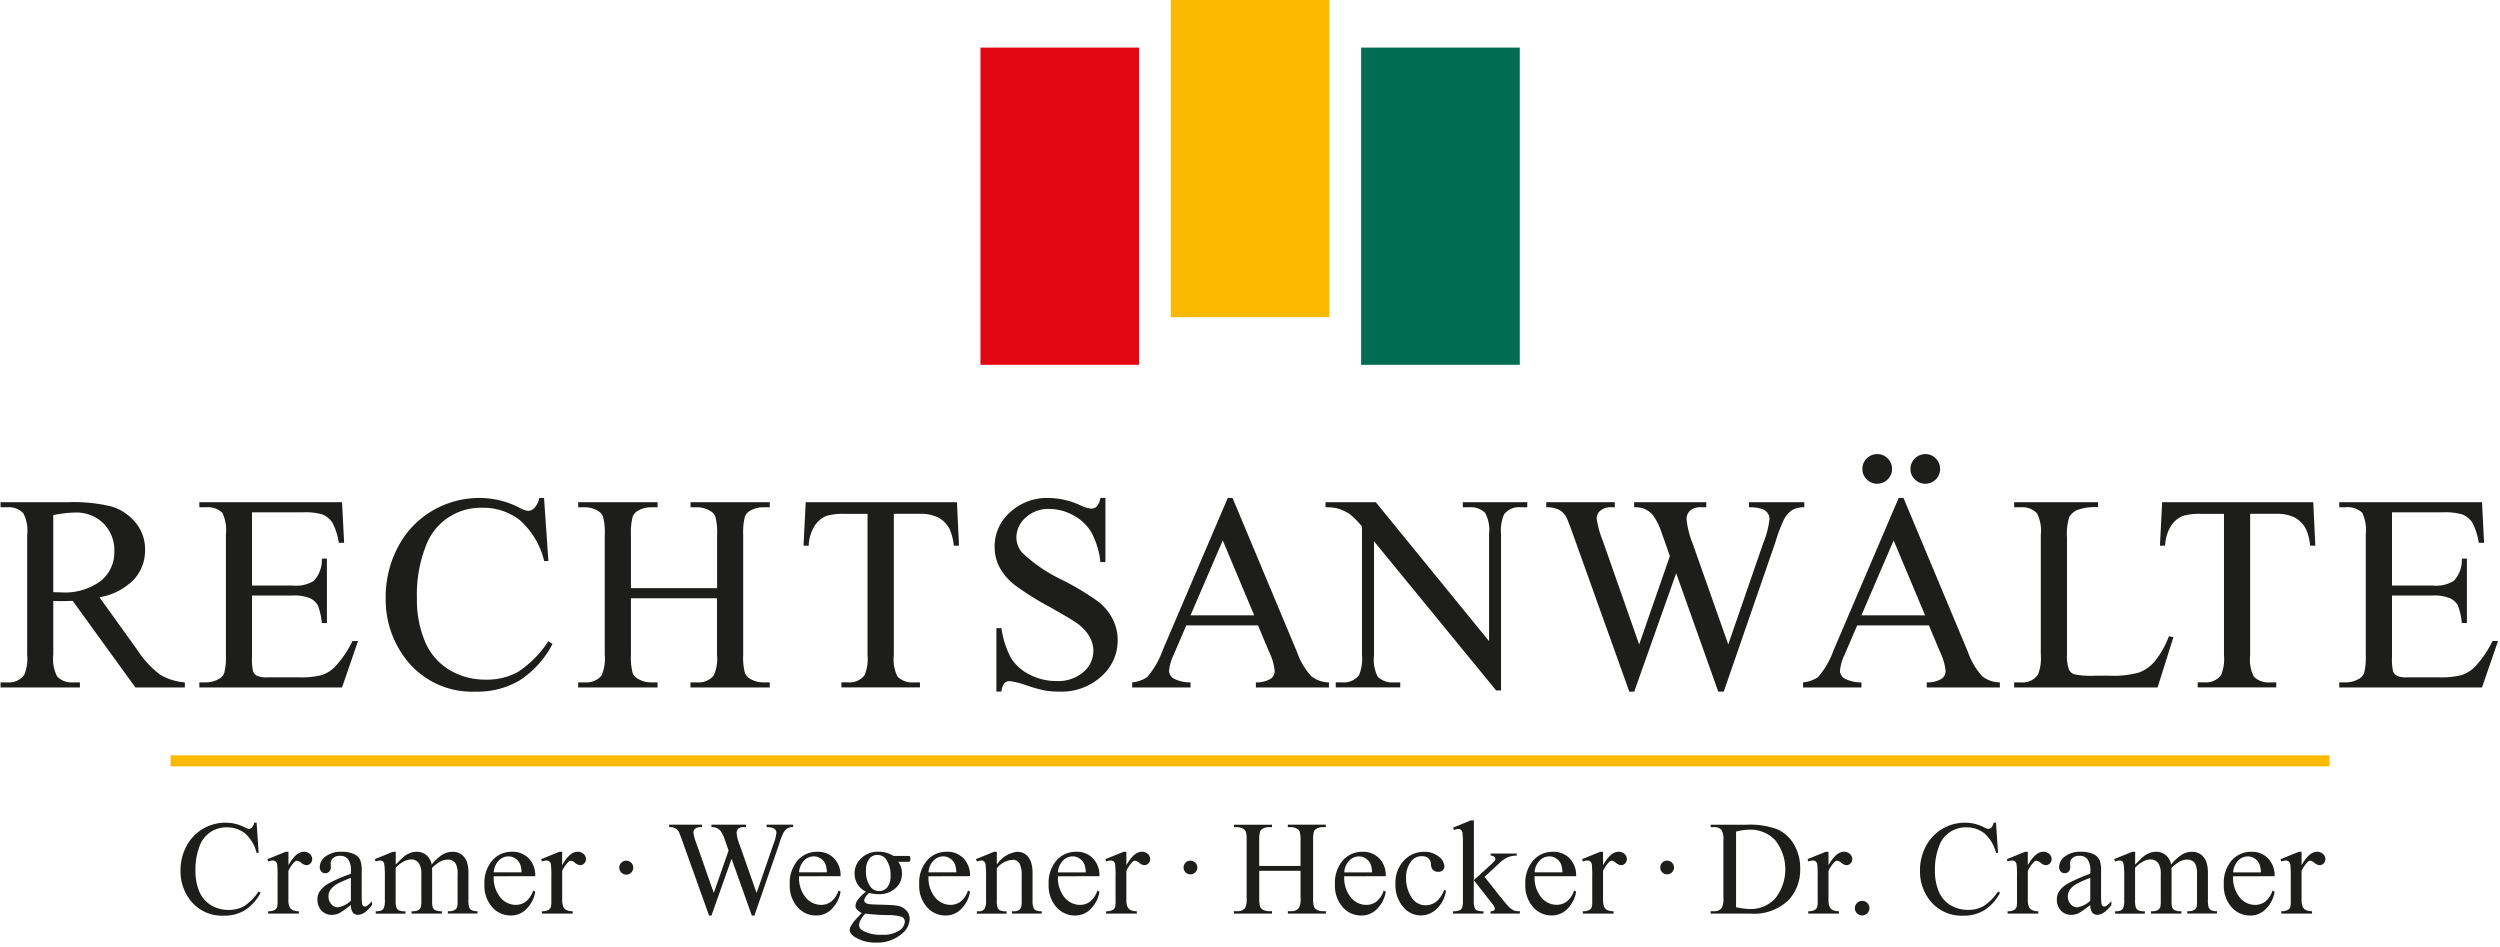 <svg id="e65d04f5-93c2-4b7e-877c-d08138354d50" data-name="logo" xmlns="http://www.w3.org/2000/svg" viewBox="0 0 227 86"><title>ra-logo</title><path id="a21a19be-ac1a-4f4f-950c-5f6e888ff136" data-name="namen" d="M23.088,74.7a.923.923,0,0,1-.221.447.392.392,0,0,1-.279.113.944.944,0,0,1-.358-.131A3.8,3.8,0,0,0,20.5,74.7a4.032,4.032,0,0,0-2.075.557,3.919,3.919,0,0,0-1.492,1.569,4.634,4.634,0,0,0-.542,2.221,4.257,4.257,0,0,0,.822,2.608,3.64,3.64,0,0,0,3.108,1.488,3.591,3.591,0,0,0,1.923-.5,4.232,4.232,0,0,0,1.417-1.578l-.184-.119a4.577,4.577,0,0,1-1.322,1.337,2.8,2.8,0,0,1-1.387.336,3.037,3.037,0,0,1-1.611-.429A2.628,2.628,0,0,1,18.1,80.955a4.719,4.719,0,0,1-.351-1.9,5.8,5.8,0,0,1,.372-2.221A2.546,2.546,0,0,1,20.6,75.126a2.567,2.567,0,0,1,1.643.542A3.451,3.451,0,0,1,23.3,77.442h.185L23.3,74.7Zm2.849,2.644-1.65.667.06.214a1.19,1.19,0,0,1,.417-.089.406.406,0,0,1,.259.083.443.443,0,0,1,.142.265,8.712,8.712,0,0,1,.039,1.134v2.114a3.046,3.046,0,0,1-.03.578.5.5,0,0,1-.208.3,1.152,1.152,0,0,1-.619.131v.215h2.792v-.215a1.206,1.206,0,0,1-.565-.107.613.613,0,0,1-.274-.268,1.61,1.61,0,0,1-.113-.685V79.068a2.874,2.874,0,0,1,.553-.8.353.353,0,0,1,.233-.119.772.772,0,0,1,.384.2.785.785,0,0,0,.467.206.5.5,0,0,0,.369-.161A.546.546,0,0,0,28.348,78a.617.617,0,0,0-.214-.462.765.765,0,0,0-.542-.2q-.721,0-1.4,1.226V77.341Zm6.105,5.519a.58.58,0,0,0,.465.2q.606,0,1.274-.893v-.334a3.71,3.71,0,0,1-.483.435.32.32,0,0,1-.166.041.232.232,0,0,1-.158-.059.4.4,0,0,1-.1-.235,8.423,8.423,0,0,1-.03-.956V79.21a3.263,3.263,0,0,0-.107-1.047,1.123,1.123,0,0,0-.518-.578,2.55,2.55,0,0,0-1.191-.244,2.264,2.264,0,0,0-1.471.429,1.217,1.217,0,0,0-.524.94.608.608,0,0,0,.14.423.467.467,0,0,0,.361.155.482.482,0,0,0,.366-.149.6.6,0,0,0,.14-.423l-.012-.345a.607.607,0,0,1,.226-.464.845.845,0,0,1,.595-.2.935.935,0,0,1,.754.3,1.78,1.78,0,0,1,.259,1.119v.214a13.274,13.274,0,0,0-2.01.87,2.354,2.354,0,0,0-.848.762,1.3,1.3,0,0,0-.179.691,1.422,1.422,0,0,0,.366,1.018,1.227,1.227,0,0,0,.932.387,1.618,1.618,0,0,0,.685-.149,9.151,9.151,0,0,0,1.054-.75,1.087,1.087,0,0,0,.178.69Zm-1.369-.482a.775.775,0,0,1-.59-.283,1.022,1.022,0,0,1-.256-.711,1.056,1.056,0,0,1,.2-.625,1.989,1.989,0,0,1,.673-.548,11.635,11.635,0,0,1,1.161-.506v2.078a2.163,2.163,0,0,1-1.191.595Zm5.254-5.037h-.256l-1.643.667.089.214a1.157,1.157,0,0,1,.4-.089.374.374,0,0,1,.244.074.474.474,0,0,1,.131.271,7.5,7.5,0,0,1,.054,1.161v2.084a1.954,1.954,0,0,1-.078.682.514.514,0,0,1-.226.256,1.211,1.211,0,0,1-.524.08v.215h2.7v-.215a1.427,1.427,0,0,1-.592-.08A.514.514,0,0,1,36,82.42a2.052,2.052,0,0,1-.074-.7V78.8a2.456,2.456,0,0,1,.762-.59,1.315,1.315,0,0,1,.637-.172.837.837,0,0,1,.732.381,1.77,1.77,0,0,1,.2.958v2.346a3.13,3.13,0,0,1-.03.589.557.557,0,0,1-.235.322,1.269,1.269,0,0,1-.622.107v.215h2.756v-.215a1.357,1.357,0,0,1-.589-.092.511.511,0,0,1-.235-.229,2.234,2.234,0,0,1-.063-.7v-2.6l-.012-.256.012-.065a3.446,3.446,0,0,1,.771-.587,1.424,1.424,0,0,1,.634-.158.809.809,0,0,1,.745.381,1.993,1.993,0,0,1,.16.941v2.346a4.013,4.013,0,0,1-.023.578.53.53,0,0,1-.2.3.941.941,0,0,1-.548.137h-.113v.215h2.691v-.215a1.109,1.109,0,0,1-.523-.092.509.509,0,0,1-.221-.223,2.159,2.159,0,0,1-.077-.7V79.377a3.291,3.291,0,0,0-.131-1.083,1.486,1.486,0,0,0-.533-.73,1.36,1.36,0,0,0-.771-.223,1.833,1.833,0,0,0-.869.223A4.04,4.04,0,0,0,39.2,78.5a1.471,1.471,0,0,0-.495-.863,1.355,1.355,0,0,0-.881-.3,1.634,1.634,0,0,0-.613.125,2.106,2.106,0,0,0-.577.351q-.108.09-.7.685V77.341ZM48.6,79.556a2.217,2.217,0,0,0-.59-1.617,2.016,2.016,0,0,0-1.506-.6,2.338,2.338,0,0,0-1.8.783,3.111,3.111,0,0,0-.718,2.182,2.933,2.933,0,0,0,.7,2.057,2.2,2.2,0,0,0,1.682.765,1.938,1.938,0,0,0,1.506-.67,2.84,2.84,0,0,0,.727-1.485l-.185-.119a2.169,2.169,0,0,1-.664,1.009,1.519,1.519,0,0,1-.931.3,1.8,1.8,0,0,1-1.4-.691,2.8,2.8,0,0,1-.589-1.905Zm-3.314-1.414a1.229,1.229,0,0,1,.885-.384,1.119,1.119,0,0,1,.616.19,1.184,1.184,0,0,1,.443.524,2.324,2.324,0,0,1,.125.738H44.831a1.667,1.667,0,0,1,.455-1.068Zm5.508-.8-1.65.667.06.214a1.19,1.19,0,0,1,.417-.089.406.406,0,0,1,.259.083.449.449,0,0,1,.143.265,9.01,9.01,0,0,1,.038,1.134v2.114a3.183,3.183,0,0,1-.029.578.508.508,0,0,1-.209.3,1.152,1.152,0,0,1-.619.131v.215H52v-.215a1.206,1.206,0,0,1-.565-.107.613.613,0,0,1-.274-.268,1.61,1.61,0,0,1-.113-.685V79.068a2.874,2.874,0,0,1,.553-.8.353.353,0,0,1,.233-.119.772.772,0,0,1,.384.2.785.785,0,0,0,.467.206.5.5,0,0,0,.369-.161A.546.546,0,0,0,53.205,78a.613.613,0,0,0-.214-.462.765.765,0,0,0-.542-.2q-.72,0-1.405,1.226V77.341Zm5.627.985a.635.635,0,1,0,.444-.181.6.6,0,0,0-.444.181Zm13.184-3.444v.22a1.722,1.722,0,0,1,.589.084.459.459,0,0,1,.218.166.433.433,0,0,1,.086.256,3.76,3.76,0,0,1-.262,1.024L68.7,81.08l-1.548-4.388a3.8,3.8,0,0,1-.268-1.06.5.5,0,0,1,.155-.387.7.7,0,0,1,.488-.143h.214v-.22H64.6v.22a1.287,1.287,0,0,1,.357.036,1.06,1.06,0,0,1,.3.155.719.719,0,0,1,.191.19,3.026,3.026,0,0,1,.28.524l.19.542.238.679L64.812,81.08l-1.59-4.531a4.1,4.1,0,0,1-.262-.958.441.441,0,0,1,.167-.346.722.722,0,0,1,.482-.143h.143v-.22H60.763v.22a1.192,1.192,0,0,1,.557.11.783.783,0,0,1,.324.337q.072.136.34.887l2.4,6.7H64.6l1.827-5.162,1.84,5.162H68.5l2.251-6.508a6.855,6.855,0,0,1,.375-.994,1.121,1.121,0,0,1,.375-.423,1.025,1.025,0,0,1,.512-.113v-.22Zm6.719,4.674a2.217,2.217,0,0,0-.59-1.617,2.016,2.016,0,0,0-1.506-.6,2.338,2.338,0,0,0-1.8.783,3.107,3.107,0,0,0-.718,2.182,2.928,2.928,0,0,0,.7,2.057,2.2,2.2,0,0,0,1.682.765,1.938,1.938,0,0,0,1.506-.67,2.84,2.84,0,0,0,.727-1.485l-.185-.119a2.176,2.176,0,0,1-.664,1.009,1.52,1.52,0,0,1-.932.3,1.8,1.8,0,0,1-1.4-.691,2.8,2.8,0,0,1-.589-1.905ZM73.01,78.142a1.229,1.229,0,0,1,.884-.384,1.12,1.12,0,0,1,.617.19,1.184,1.184,0,0,1,.443.524,2.324,2.324,0,0,1,.125.738H72.555a1.662,1.662,0,0,1,.455-1.068Zm4.838,3.617a.979.979,0,0,0-.17.488.488.488,0,0,0,.128.33,1.84,1.84,0,0,0,.438.331q-.565.59-.608.643a3.307,3.307,0,0,0-.416.613.677.677,0,0,0-.066.286c0,.214.149.421.447.619a3.471,3.471,0,0,0,1.941.518,3.4,3.4,0,0,0,2.423-.869,1.721,1.721,0,0,0,.631-1.262,1.122,1.122,0,0,0-.33-.822,1.5,1.5,0,0,0-.885-.411q-.363-.054-1.589-.083-.668-.018-.834-.042a.721.721,0,0,1-.384-.137.276.276,0,0,1-.1-.2.637.637,0,0,1,.092-.289,1.594,1.594,0,0,1,.354-.4,3.062,3.062,0,0,0,.828.119,2.207,2.207,0,0,0,1.566-.542,1.714,1.714,0,0,0,.583-1.3,1.733,1.733,0,0,0-.333-1.095h.708a1.311,1.311,0,0,0,.3-.018.123.123,0,0,0,.063-.048.547.547,0,0,0,.029-.214.361.361,0,0,0-.035-.19.1.1,0,0,0-.06-.051,1.511,1.511,0,0,0-.3-.015H81.119a2.378,2.378,0,0,0-1.351-.381,2.169,2.169,0,0,0-1.563.583,1.862,1.862,0,0,0-.61,1.394,1.813,1.813,0,0,0,.268.967,1.8,1.8,0,0,0,.768.682,3.88,3.88,0,0,0-.783.792Zm2.6-3.739a2.388,2.388,0,0,1,.41,1.482,1.614,1.614,0,0,1-.291,1.066.94.94,0,0,1-.745.339.958.958,0,0,1-.785-.393,2.316,2.316,0,0,1-.405-1.458,1.642,1.642,0,0,1,.3-1.078.932.932,0,0,1,.739-.351.945.945,0,0,1,.78.393Zm.184,5.072a4,4,0,0,1,1.227.155.452.452,0,0,1,.3.441,1.039,1.039,0,0,1-.509.807,2.659,2.659,0,0,1-1.58.378,3.29,3.29,0,0,1-1.721-.369.6.6,0,0,1-.345-.5,1.024,1.024,0,0,1,.142-.482,2.964,2.964,0,0,1,.423-.565,19.551,19.551,0,0,0,2.06.136Zm7.445-3.536a2.216,2.216,0,0,0-.589-1.617,2.016,2.016,0,0,0-1.506-.6,2.338,2.338,0,0,0-1.8.783,3.107,3.107,0,0,0-.718,2.182,2.928,2.928,0,0,0,.7,2.057,2.2,2.2,0,0,0,1.682.765,1.938,1.938,0,0,0,1.506-.67,2.831,2.831,0,0,0,.726-1.485l-.184-.119a2.176,2.176,0,0,1-.664,1.009,1.522,1.522,0,0,1-.932.3,1.8,1.8,0,0,1-1.4-.691,2.8,2.8,0,0,1-.589-1.905Zm-3.313-1.414a1.229,1.229,0,0,1,.884-.384,1.114,1.114,0,0,1,.616.19,1.18,1.18,0,0,1,.444.524,2.354,2.354,0,0,1,.125.738H84.308a1.662,1.662,0,0,1,.455-1.068Zm5.751-.8h-.256l-1.643.667.089.214a1.157,1.157,0,0,1,.4-.089.373.373,0,0,1,.247.077.507.507,0,0,1,.137.292,8.737,8.737,0,0,1,.045,1.2v2.024a1.545,1.545,0,0,1-.146.807.64.64,0,0,1-.562.211H88.7v.215h2.7v-.215a1.433,1.433,0,0,1-.593-.08.551.551,0,0,1-.229-.253,2.046,2.046,0,0,1-.066-.685V78.847a1.965,1.965,0,0,1,1.412-.774.689.689,0,0,1,.651.337,2.263,2.263,0,0,1,.194,1.08v2.233a3.458,3.458,0,0,1-.024.56.608.608,0,0,1-.211.342.911.911,0,0,1-.533.116H91.89v.215h2.7v-.215a1.207,1.207,0,0,1-.539-.083.489.489,0,0,1-.211-.232,1.952,1.952,0,0,1-.084-.7V79.4a3.379,3.379,0,0,0-.131-1.095,1.491,1.491,0,0,0-.512-.736,1.31,1.31,0,0,0-.768-.223A2.575,2.575,0,0,0,90.514,78.5V77.341Zm9.315,2.215a2.216,2.216,0,0,0-.589-1.617,2.017,2.017,0,0,0-1.507-.6,2.341,2.341,0,0,0-1.8.783,3.111,3.111,0,0,0-.717,2.182,2.928,2.928,0,0,0,.7,2.057,2.2,2.2,0,0,0,1.682.765,1.938,1.938,0,0,0,1.506-.67,2.831,2.831,0,0,0,.726-1.485l-.184-.119a2.176,2.176,0,0,1-.664,1.009,1.522,1.522,0,0,1-.932.3,1.8,1.8,0,0,1-1.4-.691,2.8,2.8,0,0,1-.59-1.905Zm-3.313-1.414a1.229,1.229,0,0,1,.884-.384,1.117,1.117,0,0,1,.616.19,1.18,1.18,0,0,1,.444.524,2.354,2.354,0,0,1,.125.738H96.06a1.667,1.667,0,0,1,.456-1.068Zm5.507-.8-1.649.667.059.214a1.19,1.19,0,0,1,.417-.089.4.4,0,0,1,.259.083.444.444,0,0,1,.143.265,8.712,8.712,0,0,1,.039,1.134v2.114a3.046,3.046,0,0,1-.03.578.507.507,0,0,1-.208.3,1.156,1.156,0,0,1-.62.131v.215h2.793v-.215a1.211,1.211,0,0,1-.566-.107.618.618,0,0,1-.274-.268,1.626,1.626,0,0,1-.113-.685V79.068a2.874,2.874,0,0,1,.554-.8.351.351,0,0,1,.232-.119.772.772,0,0,1,.384.2.789.789,0,0,0,.468.206.5.5,0,0,0,.369-.161.545.545,0,0,0,.154-.393.613.613,0,0,0-.214-.462.763.763,0,0,0-.542-.2q-.72,0-1.405,1.226V77.341Zm5.628.985a.624.624,0,0,0,0,.884.626.626,0,0,0,1.066-.44.628.628,0,0,0-1.069-.444Zm6.687-2.009a2.736,2.736,0,0,1,.072-.789.519.519,0,0,1,.256-.289,1.136,1.136,0,0,1,.542-.137h.291v-.22H112.04v.22h.286a1.132,1.132,0,0,1,.548.143.541.541,0,0,1,.244.256,2.73,2.73,0,0,1,.077.816v5.21a1.8,1.8,0,0,1-.143.916.859.859,0,0,1-.726.292h-.286v.221H115.5v-.221h-.291a1.088,1.088,0,0,1-.542-.143.525.525,0,0,1-.25-.256,2.652,2.652,0,0,1-.078-.809V79.068h3.751v2.459a1.752,1.752,0,0,1-.148.916.854.854,0,0,1-.721.292h-.286v.221h3.454v-.221H120.1a1.121,1.121,0,0,1-.548-.143.533.533,0,0,1-.244-.256,2.662,2.662,0,0,1-.077-.809v-5.21a2.863,2.863,0,0,1,.068-.789.5.5,0,0,1,.259-.289,1.136,1.136,0,0,1,.542-.137h.286v-.22h-3.454v.22h.286a1.1,1.1,0,0,1,.542.143.538.538,0,0,1,.25.256,2.7,2.7,0,0,1,.077.816v2.31h-3.751v-2.31Zm11.488,3.239a2.216,2.216,0,0,0-.589-1.617,2.016,2.016,0,0,0-1.506-.6,2.338,2.338,0,0,0-1.8.783,3.107,3.107,0,0,0-.718,2.182,2.928,2.928,0,0,0,.7,2.057,2.2,2.2,0,0,0,1.682.765,1.938,1.938,0,0,0,1.506-.67,2.831,2.831,0,0,0,.726-1.485l-.184-.119a2.176,2.176,0,0,1-.664,1.009,1.522,1.522,0,0,1-.932.3,1.8,1.8,0,0,1-1.4-.691,2.8,2.8,0,0,1-.589-1.905Zm-3.313-1.414a1.229,1.229,0,0,1,.884-.384,1.114,1.114,0,0,1,.616.19,1.18,1.18,0,0,1,.444.524,2.354,2.354,0,0,1,.125.738h-2.524a1.662,1.662,0,0,1,.455-1.068Zm8.621,2.658a2.678,2.678,0,0,1-.637.994,1.565,1.565,0,0,1-1.048.4,1.472,1.472,0,0,1-1.3-.747,3.124,3.124,0,0,1-.479-1.723,2.35,2.35,0,0,1,.482-1.543,1.183,1.183,0,0,1,.959-.44.859.859,0,0,1,.577.178.779.779,0,0,1,.241.536.95.95,0,0,0,.134.477.635.635,0,0,0,.53.226.566.566,0,0,0,.408-.14.484.484,0,0,0,.146-.366,1.178,1.178,0,0,0-.518-.884,2.012,2.012,0,0,0-1.322-.426,2.445,2.445,0,0,0-1.836.8,2.9,2.9,0,0,0-.766,2.09,3.066,3.066,0,0,0,.691,2.107,2.1,2.1,0,0,0,1.62.78,2.076,2.076,0,0,0,1.423-.58,2.96,2.96,0,0,0,.863-1.658l-.173-.084Zm2.414-6.311-1.619.667.1.208a1.139,1.139,0,0,1,.375-.1.377.377,0,0,1,.25.08.5.5,0,0,1,.137.292,8.816,8.816,0,0,1,.042,1.158v4.966a1.822,1.822,0,0,1-.089.679.436.436,0,0,1-.191.2,1.5,1.5,0,0,1-.625.1v.215H134.7v-.215a1.612,1.612,0,0,1-.595-.077.473.473,0,0,1-.211-.238,2.046,2.046,0,0,1-.075-.7v-1.81l1.673,2.137a.918.918,0,0,1,.238.441.209.209,0,0,1-.08.176.562.562,0,0,1-.307.068v.215H138v-.215a1.579,1.579,0,0,1-.518-.059,1.613,1.613,0,0,1-.5-.364q-.2-.2-.786-.928l-1.4-1.769,1.4-1.292a2.625,2.625,0,0,1,.711-.488,2.256,2.256,0,0,1,.813-.149V77.5h-2.37v.19a.54.54,0,0,1,.325.1.269.269,0,0,1,.1.206.261.261,0,0,1-.047.143,4.812,4.812,0,0,1-.512.512l-1.388,1.262V74.489Zm9.565,5.067a2.216,2.216,0,0,0-.589-1.617,2.017,2.017,0,0,0-1.507-.6,2.341,2.341,0,0,0-1.8.783A3.111,3.111,0,0,0,138.5,80.3a2.928,2.928,0,0,0,.7,2.057,2.2,2.2,0,0,0,1.682.765,1.938,1.938,0,0,0,1.506-.67,2.831,2.831,0,0,0,.726-1.485l-.184-.119a2.176,2.176,0,0,1-.664,1.009,1.522,1.522,0,0,1-.932.3,1.8,1.8,0,0,1-1.4-.691,2.8,2.8,0,0,1-.59-1.905ZM139.8,78.142a1.229,1.229,0,0,1,.884-.384,1.117,1.117,0,0,1,.616.19,1.18,1.18,0,0,1,.444.524,2.354,2.354,0,0,1,.125.738h-2.525a1.667,1.667,0,0,1,.456-1.068Zm5.507-.8-1.649.667.059.214a1.19,1.19,0,0,1,.417-.089.4.4,0,0,1,.259.083.444.444,0,0,1,.143.265,8.712,8.712,0,0,1,.039,1.134v2.114a3.046,3.046,0,0,1-.03.578.507.507,0,0,1-.208.3,1.156,1.156,0,0,1-.62.131v.215h2.793v-.215a1.211,1.211,0,0,1-.566-.107.618.618,0,0,1-.274-.268,1.626,1.626,0,0,1-.113-.685V79.068a2.874,2.874,0,0,1,.554-.8.351.351,0,0,1,.232-.119.772.772,0,0,1,.384.2.789.789,0,0,0,.468.206.5.5,0,0,0,.369-.161.545.545,0,0,0,.154-.393.613.613,0,0,0-.214-.462.763.763,0,0,0-.542-.2q-.72,0-1.405,1.226V77.341Zm5.628.985a.624.624,0,0,0,0,.884A.626.626,0,0,0,152,78.77a.628.628,0,0,0-1.069-.444Zm8,4.63a4.5,4.5,0,0,0,3.5-1.263,4.038,4.038,0,0,0,1.024-2.816,4.226,4.226,0,0,0-.574-2.215,3.276,3.276,0,0,0-1.518-1.369,7.181,7.181,0,0,0-2.754-.411h-3.287v.22h.3a.877.877,0,0,1,.691.262,1.671,1.671,0,0,1,.166.947v5.216a1.858,1.858,0,0,1-.131.881.8.8,0,0,1-.726.327h-.3v.221Zm-1.3-7.449a5.072,5.072,0,0,1,1.221-.173,3.075,3.075,0,0,1,2.34.965,4.265,4.265,0,0,1,0,5.269,3.011,3.011,0,0,1-2.292.971,6.094,6.094,0,0,1-1.269-.167V75.507Zm8.142,1.834-1.649.667.06.214a1.181,1.181,0,0,1,.416-.089.4.4,0,0,1,.259.083.444.444,0,0,1,.143.265,8.712,8.712,0,0,1,.039,1.134v2.114a3.046,3.046,0,0,1-.03.578.507.507,0,0,1-.208.3,1.154,1.154,0,0,1-.619.131v.215h2.792v-.215a1.211,1.211,0,0,1-.566-.107.618.618,0,0,1-.274-.268,1.626,1.626,0,0,1-.113-.685V79.068a2.874,2.874,0,0,1,.554-.8.351.351,0,0,1,.232-.119.764.764,0,0,1,.384.2.789.789,0,0,0,.468.206.5.5,0,0,0,.369-.161.546.546,0,0,0,.155-.393.614.614,0,0,0-.215-.462.763.763,0,0,0-.542-.2q-.72,0-1.405,1.226V77.341Zm2.84,4.65a.662.662,0,1,0,1.128.47.642.642,0,0,0-.19-.467.634.634,0,0,0-.47-.194.643.643,0,0,0-.468.191ZM181.027,74.7a.931.931,0,0,1-.22.447.4.4,0,0,1-.28.113.944.944,0,0,1-.358-.131,3.8,3.8,0,0,0-1.726-.429,4.032,4.032,0,0,0-2.075.557,3.926,3.926,0,0,0-1.492,1.569,4.634,4.634,0,0,0-.541,2.221,4.256,4.256,0,0,0,.821,2.608,3.642,3.642,0,0,0,3.108,1.488,3.591,3.591,0,0,0,1.923-.5,4.223,4.223,0,0,0,1.417-1.578l-.184-.119A4.577,4.577,0,0,1,180.1,82.28a2.8,2.8,0,0,1-1.387.336,3.039,3.039,0,0,1-1.611-.429,2.633,2.633,0,0,1-1.057-1.232,4.719,4.719,0,0,1-.351-1.9,5.8,5.8,0,0,1,.372-2.221,2.546,2.546,0,0,1,2.474-1.709,2.567,2.567,0,0,1,1.643.542,3.451,3.451,0,0,1,1.054,1.774h.185l-.185-2.745Zm2.849,2.644-1.65.667.06.214a1.19,1.19,0,0,1,.417-.089.406.406,0,0,1,.259.083.449.449,0,0,1,.143.265,9.01,9.01,0,0,1,.038,1.134v2.114a3.183,3.183,0,0,1-.029.578.508.508,0,0,1-.209.3,1.152,1.152,0,0,1-.619.131v.215h2.792v-.215a1.206,1.206,0,0,1-.565-.107.613.613,0,0,1-.274-.268,1.61,1.61,0,0,1-.113-.685V79.068a2.874,2.874,0,0,1,.553-.8.353.353,0,0,1,.233-.119.772.772,0,0,1,.384.2.785.785,0,0,0,.467.206.5.5,0,0,0,.369-.161.546.546,0,0,0,.155-.393.613.613,0,0,0-.214-.462.765.765,0,0,0-.542-.2q-.72,0-1.405,1.226V77.341Zm6.1,5.519a.58.58,0,0,0,.465.2q.607,0,1.274-.893v-.334a3.8,3.8,0,0,1-.482.435.326.326,0,0,1-.167.041.232.232,0,0,1-.158-.059.4.4,0,0,1-.1-.235,8.423,8.423,0,0,1-.03-.956V79.21a3.263,3.263,0,0,0-.107-1.047,1.123,1.123,0,0,0-.518-.578,2.55,2.55,0,0,0-1.191-.244,2.264,2.264,0,0,0-1.471.429,1.216,1.216,0,0,0-.523.94.608.608,0,0,0,.139.423.467.467,0,0,0,.361.155.481.481,0,0,0,.366-.149.6.6,0,0,0,.14-.423l-.012-.345a.607.607,0,0,1,.226-.464.846.846,0,0,1,.6-.2.934.934,0,0,1,.753.3,1.78,1.78,0,0,1,.259,1.119v.214a13.274,13.274,0,0,0-2.01.87,2.354,2.354,0,0,0-.848.762,1.3,1.3,0,0,0-.179.691,1.422,1.422,0,0,0,.366,1.018,1.227,1.227,0,0,0,.932.387,1.618,1.618,0,0,0,.685-.149,9.151,9.151,0,0,0,1.054-.75,1.093,1.093,0,0,0,.178.69Zm-1.369-.482a.777.777,0,0,1-.59-.283,1.022,1.022,0,0,1-.256-.711,1.056,1.056,0,0,1,.2-.625,1.989,1.989,0,0,1,.673-.548,11.635,11.635,0,0,1,1.161-.506v2.078a2.163,2.163,0,0,1-1.191.595Zm5.254-5.037h-.256l-1.643.667.089.214a1.157,1.157,0,0,1,.4-.089.372.372,0,0,1,.244.074.474.474,0,0,1,.131.271,7.5,7.5,0,0,1,.054,1.161v2.084a1.954,1.954,0,0,1-.078.682.514.514,0,0,1-.226.256,1.211,1.211,0,0,1-.524.08v.215h2.7v-.215a1.43,1.43,0,0,1-.592-.08.512.512,0,0,1-.22-.241,2.018,2.018,0,0,1-.075-.7V78.8a2.456,2.456,0,0,1,.762-.59,1.318,1.318,0,0,1,.637-.172.84.84,0,0,1,.733.381,1.771,1.771,0,0,1,.2.958v2.346a3.13,3.13,0,0,1-.03.589.553.553,0,0,1-.235.322,1.267,1.267,0,0,1-.622.107v.215h2.757v-.215a1.359,1.359,0,0,1-.59-.092.511.511,0,0,1-.235-.229,2.234,2.234,0,0,1-.063-.7v-2.6l-.011-.256.011-.065a3.425,3.425,0,0,1,.772-.587,1.418,1.418,0,0,1,.634-.158.808.808,0,0,1,.744.381,1.991,1.991,0,0,1,.161.941v2.346a3.8,3.8,0,0,1-.024.578.525.525,0,0,1-.2.3.94.94,0,0,1-.547.137h-.114v.215H201.3v-.215a1.111,1.111,0,0,1-.524-.092.509.509,0,0,1-.221-.223,2.159,2.159,0,0,1-.077-.7V79.377a3.291,3.291,0,0,0-.131-1.083,1.486,1.486,0,0,0-.533-.73,1.36,1.36,0,0,0-.771-.223,1.836,1.836,0,0,0-.869.223,4.056,4.056,0,0,0-1.036.938,1.475,1.475,0,0,0-.494-.863,1.36,1.36,0,0,0-.882-.3,1.638,1.638,0,0,0-.613.125,2.106,2.106,0,0,0-.577.351q-.108.09-.7.685V77.341Zm12.673,2.215a2.217,2.217,0,0,0-.59-1.617,2.016,2.016,0,0,0-1.506-.6,2.34,2.34,0,0,0-1.8.783,3.111,3.111,0,0,0-.717,2.182,2.933,2.933,0,0,0,.7,2.057,2.2,2.2,0,0,0,1.682.765,1.94,1.94,0,0,0,1.507-.67,2.838,2.838,0,0,0,.726-1.485l-.185-.119a2.169,2.169,0,0,1-.664,1.009,1.519,1.519,0,0,1-.931.3,1.794,1.794,0,0,1-1.4-.691,2.8,2.8,0,0,1-.59-1.905Zm-3.313-1.414a1.225,1.225,0,0,1,.884-.384,1.119,1.119,0,0,1,.616.19,1.184,1.184,0,0,1,.443.524,2.318,2.318,0,0,1,.126.738H202.77a1.667,1.667,0,0,1,.456-1.068Zm5.507-.8-1.649.667.059.214a1.19,1.19,0,0,1,.417-.089.406.406,0,0,1,.259.083.449.449,0,0,1,.143.265A8.8,8.8,0,0,1,208,79.615v2.114a3.086,3.086,0,0,1-.029.578.508.508,0,0,1-.209.3,1.152,1.152,0,0,1-.619.131v.215h2.792v-.215a1.206,1.206,0,0,1-.565-.107.618.618,0,0,1-.274-.268,1.626,1.626,0,0,1-.113-.685V79.068a2.853,2.853,0,0,1,.554-.8.349.349,0,0,1,.232-.119.772.772,0,0,1,.384.2.785.785,0,0,0,.467.206.5.5,0,0,0,.369-.161.542.542,0,0,0,.155-.393.613.613,0,0,0-.214-.462.765.765,0,0,0-.542-.2q-.72,0-1.405,1.226V77.341Z" fill="#1d1d1b"/><line id="ab18d18d-1593-4558-a4c4-c2b35a8b1aa2" data-name="line" x1="15.498" y1="69.086" x2="211.524" y2="69.086" fill="none" stroke="#fbba00" stroke-miterlimit="10"/><path id="ad733e87-9c3a-4949-9ec4-78846099e1fa" data-name="rechtsanwaelte" d="M47.033,61.011a5.812,5.812,0,0,1-2.89.7,6.326,6.326,0,0,1-3.355-.893,5.482,5.482,0,0,1-2.2-2.567,9.82,9.82,0,0,1-.732-3.957,12.073,12.073,0,0,1,.775-4.627,5.307,5.307,0,0,1,5.154-3.56,5.353,5.353,0,0,1,3.424,1.129,7.2,7.2,0,0,1,2.2,3.7h.385L49.4,45.215h-.434a1.939,1.939,0,0,1-.459.931.819.819,0,0,1-.583.235,1.948,1.948,0,0,1-.744-.273,7.93,7.93,0,0,0-3.6-.893,8.4,8.4,0,0,0-4.323,1.16,8.162,8.162,0,0,0-3.107,3.269,9.64,9.64,0,0,0-1.129,4.626A8.867,8.867,0,0,0,36.738,59.7a7.583,7.583,0,0,0,6.475,3.1,7.469,7.469,0,0,0,4.006-1.042,8.824,8.824,0,0,0,2.952-3.287l-.384-.248A9.531,9.531,0,0,1,47.033,61.011ZM73.159,45.6l-.2,3.944h.471a3.671,3.671,0,0,1,.546-1.811,2.3,2.3,0,0,1,1.1-.9,5.63,5.63,0,0,1,1.675-.174h2.021V59.5a3.777,3.777,0,0,1-.272,1.811,1.711,1.711,0,0,1-1.514.645H76.4v.459h7.132V61.96h-.583a1.859,1.859,0,0,1-1.451-.521A3.442,3.442,0,0,1,81.16,59.5V46.654h2.369A3.574,3.574,0,0,1,85.21,47a2.489,2.489,0,0,1,1.023,1.061,4.772,4.772,0,0,1,.372,1.488h.472L86.891,45.6ZM62.7,46.059h.6a2.278,2.278,0,0,1,1.129.3,1.1,1.1,0,0,1,.52.533,5.6,5.6,0,0,1,.162,1.7V53.4H57.29V48.589a5.74,5.74,0,0,1,.149-1.643,1.076,1.076,0,0,1,.533-.6,2.363,2.363,0,0,1,1.129-.285h.608V45.6H52.5v.459h.6a2.345,2.345,0,0,1,1.141.3,1.109,1.109,0,0,1,.508.533,5.6,5.6,0,0,1,.162,1.7V59.442a3.786,3.786,0,0,1-.3,1.911,1.8,1.8,0,0,1-1.513.607h-.6v.459h7.207V61.96H59.1a2.288,2.288,0,0,1-1.129-.3,1.115,1.115,0,0,1-.521-.534,5.589,5.589,0,0,1-.161-1.687V54.32h7.815v5.122a3.658,3.658,0,0,1-.31,1.911,1.783,1.783,0,0,1-1.5.607h-.6v.459h7.2V61.96h-.6a2.355,2.355,0,0,1-1.141-.3,1.115,1.115,0,0,1-.508-.534,5.545,5.545,0,0,1-.162-1.687V48.589a5.971,5.971,0,0,1,.143-1.643,1.044,1.044,0,0,1,.54-.6,2.356,2.356,0,0,1,1.128-.285h.6V45.6H62.7ZM30.437,60.521a3.077,3.077,0,0,1-1.24.782,7.748,7.748,0,0,1-2.071.2H24.273a2.111,2.111,0,0,1-.943-.142.778.778,0,0,1-.347-.385,5.094,5.094,0,0,1-.1-1.358V54.072h3.7a3.743,3.743,0,0,1,1.563.248,1.554,1.554,0,0,1,.732.682,6.466,6.466,0,0,1,.347,1.575h.459V50.723h-.459a2.794,2.794,0,0,1-.72,2.009,3.007,3.007,0,0,1-1.922.434h-3.7V46.518H27.5a5.622,5.622,0,0,1,1.749.186,1.982,1.982,0,0,1,.936.756,5.822,5.822,0,0,1,.577,1.824h.484L31.058,45.6H18.1v.459h.6a1.919,1.919,0,0,1,1.488.5,3.614,3.614,0,0,1,.323,1.972V59.455a5.843,5.843,0,0,1-.143,1.625,1.044,1.044,0,0,1-.539.595,2.363,2.363,0,0,1-1.129.285h-.6v.459H31.058L32.509,58.2h-.5A9.524,9.524,0,0,1,30.437,60.521Zm140.018-16.6a1.3,1.3,0,0,0,.943-.39,1.282,1.282,0,0,0,.4-.949,1.31,1.31,0,0,0-.391-.955,1.347,1.347,0,0,0-1.91,0,1.314,1.314,0,0,0-.391.955,1.285,1.285,0,0,0,.4.949A1.314,1.314,0,0,0,170.455,43.925ZM12.5,59.058,9.029,54.233a5.708,5.708,0,0,0,3.132-1.613,3.924,3.924,0,0,0,1.011-2.691,3.742,3.742,0,0,0-.887-2.5,4.516,4.516,0,0,0-2.158-1.439A14.554,14.554,0,0,0,6.176,45.6H.049v.459H.681a1.821,1.821,0,0,1,1.439.546,3.428,3.428,0,0,1,.347,1.972V59.442a3.913,3.913,0,0,1-.26,1.824,1.692,1.692,0,0,1-1.526.694H.049v.459H7.255V61.96H6.6a1.765,1.765,0,0,1-1.414-.545,3.434,3.434,0,0,1-.347-1.973V54.556q.2.012.384.018c.124,0,.24.006.347.006q.4,0,1.03-.024l5.693,7.863h4.491V61.96a5.149,5.149,0,0,1-2.233-.694A8.63,8.63,0,0,1,12.5,59.058ZM5.531,53.786c-.074,0-.169,0-.285-.006s-.252-.006-.409-.006v-7a10.931,10.931,0,0,1,1.947-.235,3.527,3.527,0,0,1,2.611.986,3.465,3.465,0,0,1,.986,2.561,3.335,3.335,0,0,1-1.222,2.655A5.468,5.468,0,0,1,5.531,53.786Zm169.291-9.861a1.332,1.332,0,0,0,1.339-1.339,1.313,1.313,0,0,0-.39-.955,1.282,1.282,0,0,0-.949-.4,1.355,1.355,0,0,0-1.352,1.352,1.282,1.282,0,0,0,.4.949A1.313,1.313,0,0,0,174.822,43.925Zm21.5,1.675-.2,3.944h.472a3.651,3.651,0,0,1,.546-1.811,2.294,2.294,0,0,1,1.1-.9,5.63,5.63,0,0,1,1.675-.174h2.022V59.5a3.76,3.76,0,0,1-.273,1.811,1.709,1.709,0,0,1-1.513.645h-.6v.459h7.133V61.96h-.583a1.862,1.862,0,0,1-1.452-.521,3.442,3.442,0,0,1-.335-1.935V46.654h2.37a3.573,3.573,0,0,1,1.68.341,2.5,2.5,0,0,1,1.024,1.061,4.772,4.772,0,0,1,.372,1.488h.471l-.186-3.944ZM178.692,59.207l-5.855-13.992H172.4l-5.917,13.843a7.629,7.629,0,0,1-1.4,2.419,2.864,2.864,0,0,1-1.365.483v.459h5.3V61.96a3.192,3.192,0,0,1-1.582-.378.85.85,0,0,1-.366-.676,4.216,4.216,0,0,1,.422-1.464l1.141-2.654h6.512l1.017,2.419a5.139,5.139,0,0,1,.5,1.724.862.862,0,0,1-.354.694,2.479,2.479,0,0,1-1.358.335v.459h6.636V61.96a2.611,2.611,0,0,1-1.606-.564A6.369,6.369,0,0,1,178.692,59.207Zm-9.675-3.337,2.927-6.8,2.853,6.8Zm26.631,4.186a3.541,3.541,0,0,1-1.427,1.011,8.862,8.862,0,0,1-2.716.286h-1.228a8.084,8.084,0,0,1-1.935-.124.885.885,0,0,1-.459-.385,3.424,3.424,0,0,1-.2-1.414V48.862a5.4,5.4,0,0,1,.2-1.9,1.518,1.518,0,0,1,.738-.657,4.643,4.643,0,0,1,1.879-.248V45.6h-7.616v.459h.632a1.821,1.821,0,0,1,1.439.546,3.464,3.464,0,0,1,.348,1.972V59.43a4,4,0,0,1-.261,1.836,1.691,1.691,0,0,1-1.526.694h-.632v.459h13.024l1.439-4.564-.409-.087A8.294,8.294,0,0,1,195.648,60.056ZM226.324,58.2a9.525,9.525,0,0,1-1.575,2.319,3.086,3.086,0,0,1-1.241.782,7.743,7.743,0,0,1-2.071.2h-2.853a2.116,2.116,0,0,1-.943-.142.782.782,0,0,1-.347-.385,5.159,5.159,0,0,1-.1-1.358V54.072h3.7a3.743,3.743,0,0,1,1.563.248,1.554,1.554,0,0,1,.732.682,6.417,6.417,0,0,1,.347,1.575h.459V50.723h-.459a2.79,2.79,0,0,1-.719,2.009,3.012,3.012,0,0,1-1.923.434h-3.7V46.518h4.614a5.622,5.622,0,0,1,1.749.186,1.984,1.984,0,0,1,.937.756,5.827,5.827,0,0,1,.576,1.824h.484l-.186-3.684H212.407v.459H213a1.922,1.922,0,0,1,1.489.5,3.617,3.617,0,0,1,.322,1.972V59.455a5.856,5.856,0,0,1-.142,1.625,1.046,1.046,0,0,1-.54.595A2.363,2.363,0,0,1,213,61.96h-.595v.459h12.962L226.82,58.2ZM117.77,59.207l-5.855-13.992h-.434l-5.917,13.843a7.608,7.608,0,0,1-1.4,2.419,2.854,2.854,0,0,1-1.364.483v.459h5.3V61.96a3.192,3.192,0,0,1-1.582-.378.85.85,0,0,1-.366-.676,4.216,4.216,0,0,1,.422-1.464l1.141-2.654h6.512l1.017,2.419a5.131,5.131,0,0,1,.5,1.724.861.861,0,0,1-.353.694,2.479,2.479,0,0,1-1.358.335v.459h6.636V61.96a2.611,2.611,0,0,1-1.606-.564A6.369,6.369,0,0,1,117.77,59.207ZM108.1,55.87l2.927-6.8,2.853,6.8Zm-8.4-1.259a25.478,25.478,0,0,0-3.219-1.941,13.683,13.683,0,0,1-3.659-2.481,2.12,2.12,0,0,1-.534-1.4A2.4,2.4,0,0,1,93.129,47a3,3,0,0,1,2.133-.787,4.542,4.542,0,0,1,2.208.583,4.159,4.159,0,0,1,1.644,1.575,7.259,7.259,0,0,1,.8,2.667h.459V45.215h-.459a1.538,1.538,0,0,1-.329.776.738.738,0,0,1-.527.192,2.94,2.94,0,0,1-.98-.31,7.081,7.081,0,0,0-2.84-.658A4.953,4.953,0,0,0,91.7,46.524a4.14,4.14,0,0,0-1.389,3.12,3.932,3.932,0,0,0,.472,1.91,5.185,5.185,0,0,0,1.383,1.587,25.466,25.466,0,0,0,3.07,1.929q2.157,1.211,2.642,1.582a3.742,3.742,0,0,1,1.06,1.178,2.617,2.617,0,0,1,.341,1.253,2.538,2.538,0,0,1-.9,1.935,3.506,3.506,0,0,1-2.45.818,5.17,5.17,0,0,1-2.462-.595A4.158,4.158,0,0,1,91.8,59.746a8.144,8.144,0,0,1-.869-2.71h-.459V62.8h.459a1.48,1.48,0,0,1,.267-.769.65.65,0,0,1,.49-.186,7.154,7.154,0,0,1,1.532.39,13.833,13.833,0,0,0,1.594.453,8.016,8.016,0,0,0,1.377.112,5.368,5.368,0,0,0,3.814-1.383,4.354,4.354,0,0,0,1.482-3.293,4.2,4.2,0,0,0-.465-1.923A4.744,4.744,0,0,0,99.7,54.611Zm33.125-8.552h.583a1.835,1.835,0,0,1,1.451.521,3.331,3.331,0,0,1,.348,1.935v9.7L124.921,45.6h-4.565v.459a3.98,3.98,0,0,1,1.092.111,4.094,4.094,0,0,1,1.11.509,7.67,7.67,0,0,1,1.11,1.129V59.5a3.76,3.76,0,0,1-.273,1.811,1.723,1.723,0,0,1-1.526.645h-.583v.459h5.855V61.96h-.595a1.858,1.858,0,0,1-1.451-.521,3.433,3.433,0,0,1-.335-1.935V49.147l11.089,13.545h.446V48.515a3.763,3.763,0,0,1,.273-1.811,1.71,1.71,0,0,1,1.514-.645h.595V45.6h-5.855Zm31.009-.459h-5.023v.459a3.643,3.643,0,0,1,1.228.173.959.959,0,0,1,.452.348.889.889,0,0,1,.18.533,7.8,7.8,0,0,1-.546,2.134l-3.2,9.265L153.7,49.371a7.967,7.967,0,0,1-.558-2.208,1.039,1.039,0,0,1,.323-.806,1.459,1.459,0,0,1,1.017-.3h.446V45.6h-6.549v.459a2.717,2.717,0,0,1,.744.074,2.21,2.21,0,0,1,.62.323,1.5,1.5,0,0,1,.4.4,6.1,6.1,0,0,1,.583,1.091l.4,1.129.5,1.414-2.791,8.025-3.311-9.439a8.57,8.57,0,0,1-.546-2,.913.913,0,0,1,.347-.719,1.5,1.5,0,0,1,1-.3h.3V45.6h-6.226v.459a2.464,2.464,0,0,1,1.159.229,1.626,1.626,0,0,1,.676.7q.15.285.708,1.848l5,13.967h.447l3.808-10.754L156.017,62.8h.5L161.2,49.247a14.384,14.384,0,0,1,.781-2.072,2.327,2.327,0,0,1,.782-.881,2.131,2.131,0,0,1,1.066-.235Z" fill="#1d1d1b"/><polygon points="123.592 4.321 137.994 4.321 137.994 33.125 123.592 33.125 123.592 4.321 123.592 4.321" fill="#006c51"/><polygon points="106.31 0 120.712 0 120.712 28.804 106.31 28.804 106.31 0 106.31 0" fill="#fbba00"/><polygon points="89.027 4.321 103.429 4.321 103.429 33.125 89.027 33.125 89.027 4.321 89.027 4.321" fill="#e30613"/></svg>